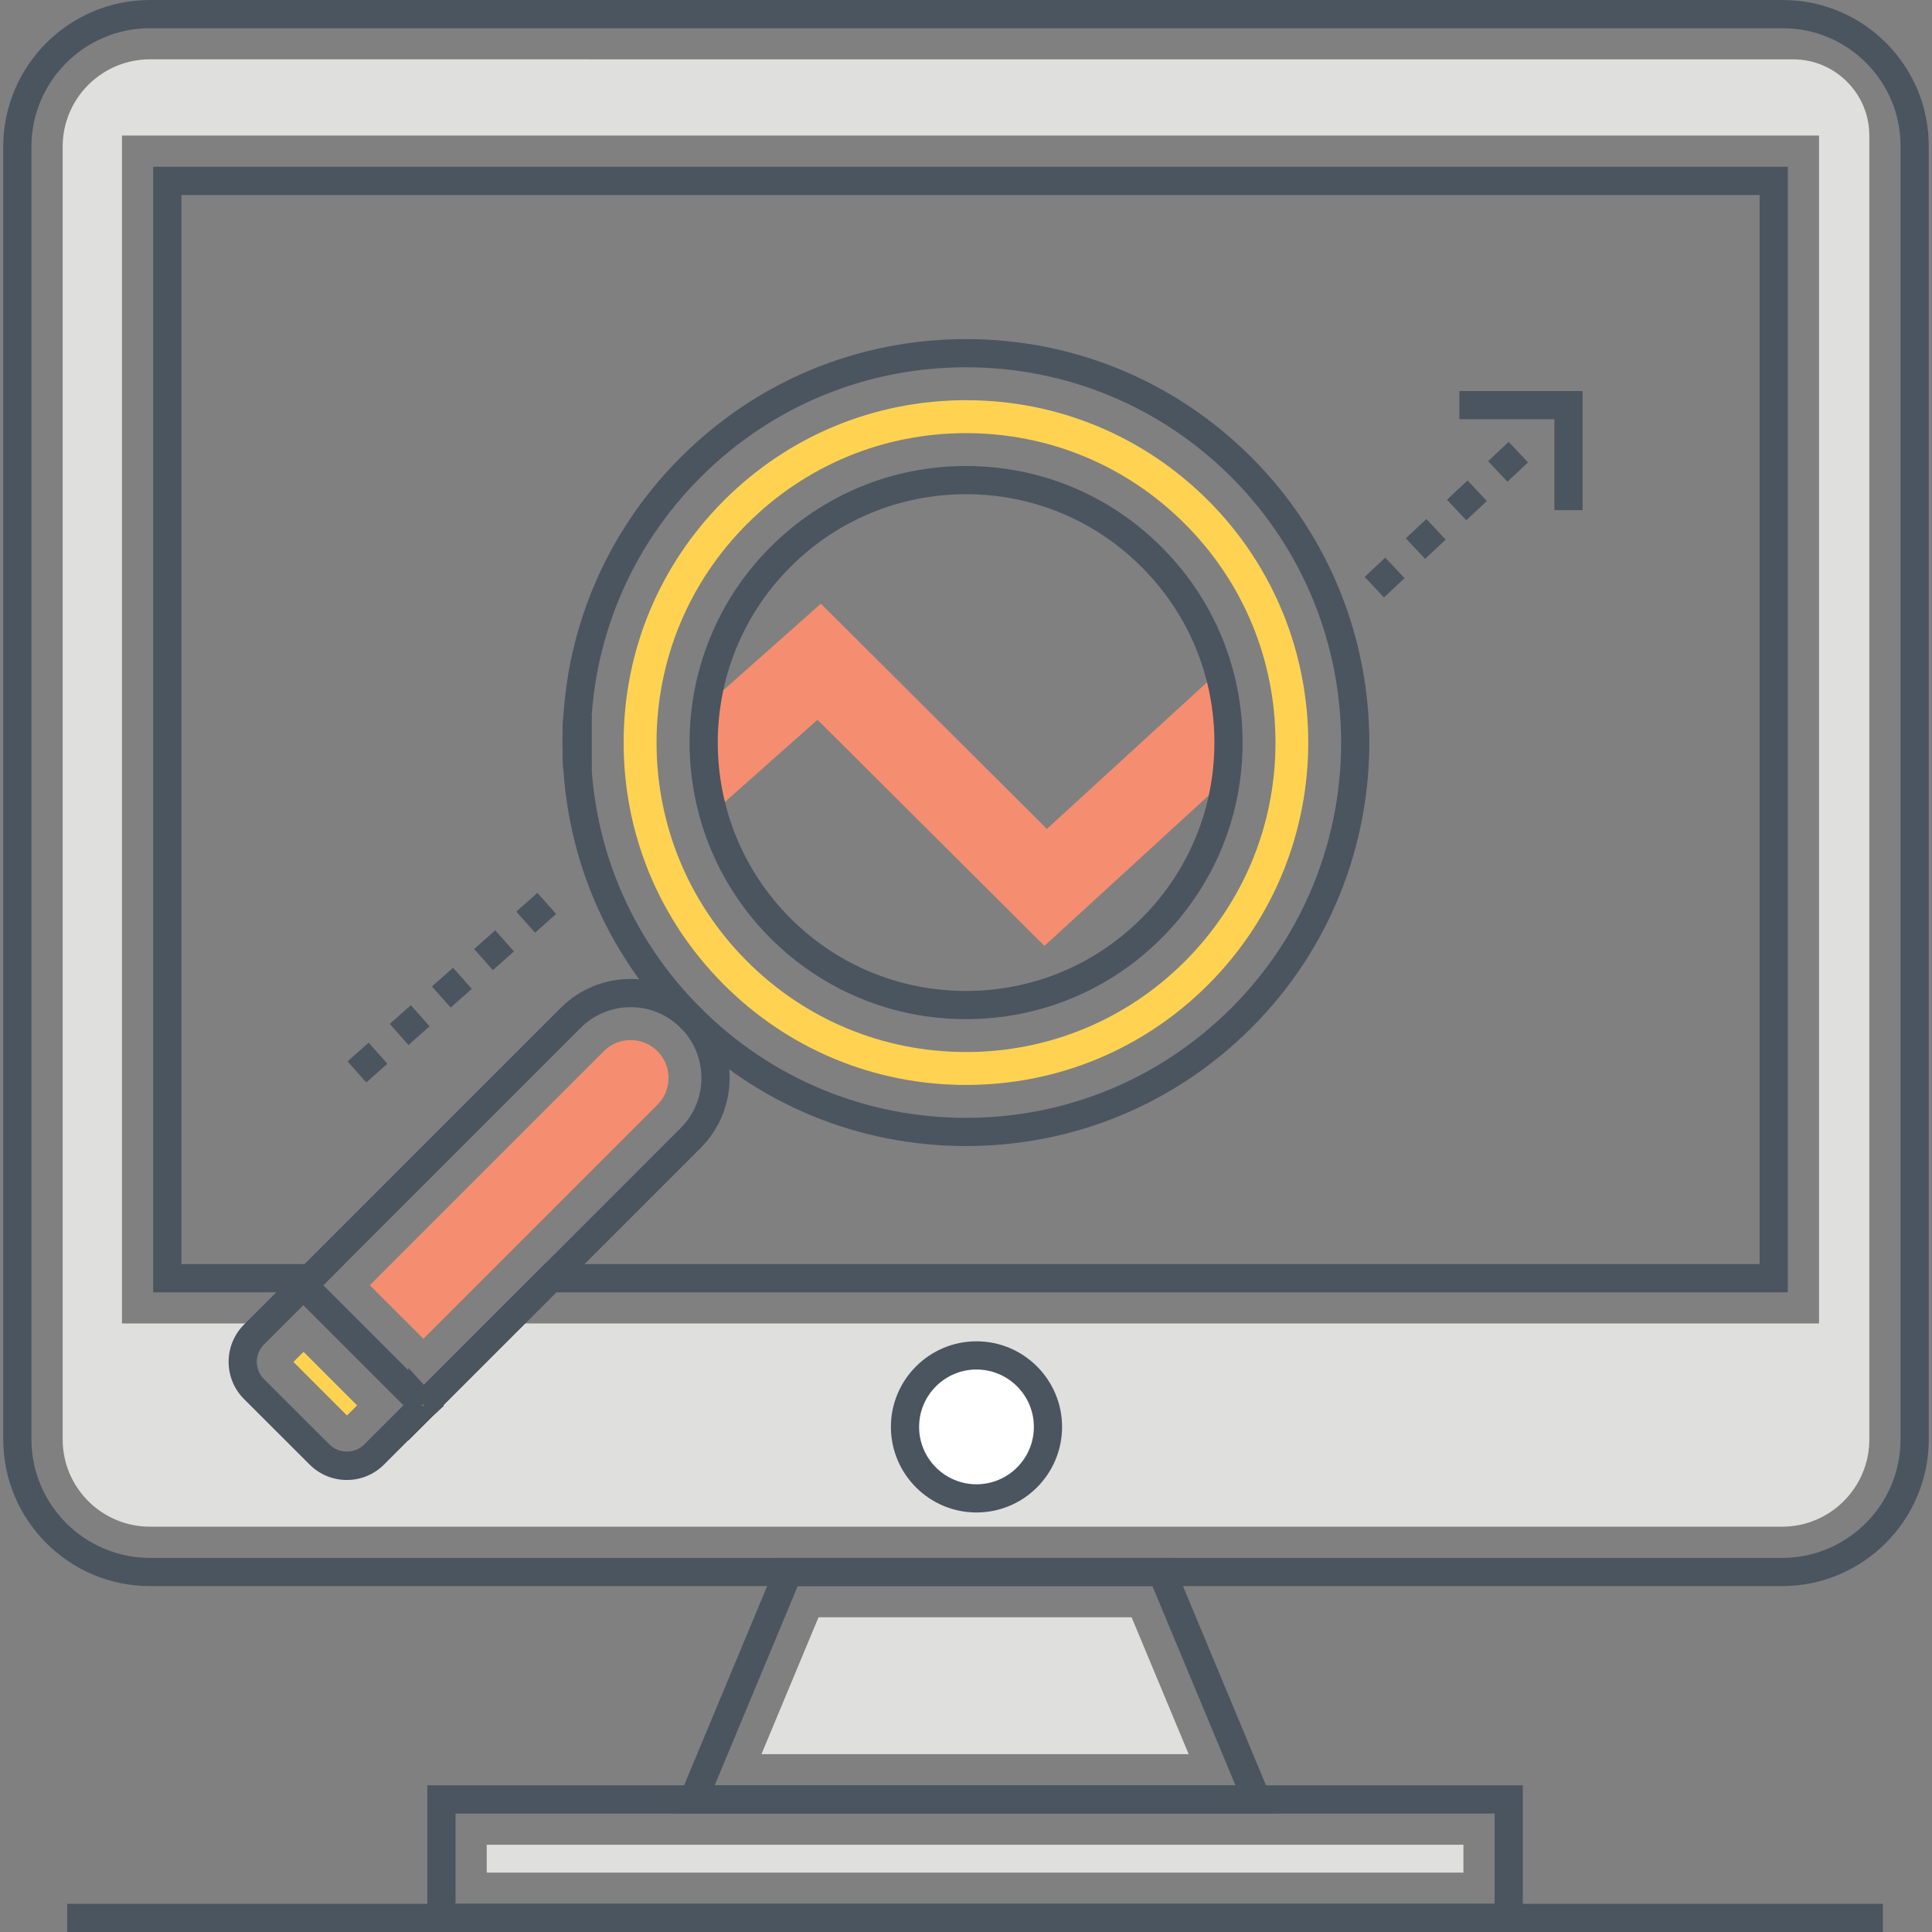 <?xml version="1.0" encoding="utf-8"?>
<!-- Generator: Adobe Illustrator 18.0.0, SVG Export Plug-In . SVG Version: 6.00 Build 0)  -->
<!DOCTYPE svg PUBLIC "-//W3C//DTD SVG 1.1//EN" "http://www.w3.org/Graphics/SVG/1.1/DTD/svg11.dtd">
<svg version="1.1" id="Layer_1" xmlns="http://www.w3.org/2000/svg" xmlns:xlink="http://www.w3.org/1999/xlink" x="0px" y="0px"
	 viewBox="0 0 512 512" style="enable-background:new 0 0 512 512;" xml:space="preserve">
<rect x="0" y="0" width="512" height="512" fill="#808080" stroke="none"/>
<style type="text/css">
	.st0{fill:#DFDFDE;}
	.st1{fill:#4B555F;}
	.st2{fill:#FFFFFF;}
	.st3{fill:#F58E70;}
	.st4{fill:#FFD351;}
	.st5{fill:#71CBDF;}
</style>
<g>
	<g>
		<path class="st0" d="M489.464,21.652c-3.638-3.663-8.695-5.93-14.276-5.93H39.752c-12.781,0-23.146,10.364-23.146,23.146v342.578
			c0,12.782,10.365,23.146,23.146,23.146h432.496c12.781,0,23.146-10.364,23.146-23.146V35.928
			C495.393,30.347,493.126,25.289,489.464,21.652z M482.064,350.726H133.88l-21.676,21.676l-13.08,13.08
			c-3.986,3.987-10.439,3.987-14.426,0l-17.391-17.366c-3.986-3.986-3.986-10.464,0-14.451l2.94-2.94h-37.92V35.928h449.737V350.726
			z"/>
	</g>
	<g>
		<path class="st1" d="M472.247,420.338H39.752c-21.445,0-38.892-17.448-38.892-38.893V38.867C0.86,17.435,18.307,0,39.752,0
			h432.695c21.336,0,38.693,17.347,38.693,38.668v342.778C511.14,402.891,493.692,420.338,472.247,420.338z M39.752,7.474
			c-17.324,0-31.417,14.083-31.417,31.393v342.578c0,17.324,14.094,31.418,31.417,31.418h432.495
			c17.325,0,31.418-14.095,31.418-31.418V38.668c0-17.201-14.005-31.193-31.219-31.193H39.752z"/>
	</g>
	<g>
		<path class="st1" d="M91.911,392.21c-3.721,0-7.221-1.453-9.855-4.085l-17.389-17.362c-5.442-5.445-5.442-14.297-0.002-19.74
			l8.558-8.543H40.598V44.199h433.194v298.28H147.411l-45.645,45.645C99.132,390.757,95.632,392.21,91.911,392.21z M48.073,335.005
			h43.205L69.95,356.307c-2.527,2.528-2.527,6.64,0.001,9.168l17.388,17.362c2.448,2.448,6.697,2.445,9.142,0.002l47.834-47.834
			h322.002V51.674H48.073V335.005z"/>
	</g>
	<g>
		<path class="st1" d="M338.626,480.608H178.18l28.244-67.759h103.957L338.626,480.608z M189.394,473.134h138.018l-22.013-52.81
			h-93.991L189.394,473.134z"/>
	</g>
	<g>
		<polygon class="st0" points="201.798,464.866 216.918,428.593 299.887,428.593 315.009,464.866 		"/>
	</g>
	<g>
		<path class="st1" d="M403.564,512H113.242v-38.866h290.322V512z M120.716,504.526h275.373v-23.917H120.716V504.526z"/>
	</g>
	<g>
		<rect x="128.985" y="488.877" class="st0" width="258.836" height="7.381"/>
	</g>
	<g>
		<rect x="17.817" y="504.526" class="st1" width="481.17" height="7.474"/>
	</g>
	<g>
		<circle class="st2" cx="258.781" cy="378.141" r="18.944"/>
	</g>
	<g>
		<path class="st1" d="M258.78,400.823c-12.506,0-22.681-10.175-22.681-22.681c0-12.506,10.175-22.681,22.681-22.681
			c12.506,0,22.681,10.175,22.681,22.681C281.462,390.647,271.286,400.823,258.78,400.823z M258.78,362.935
			c-8.386,0-15.207,6.822-15.207,15.207c0,8.384,6.821,15.207,15.207,15.207c8.386,0,15.207-6.822,15.207-15.207
			C273.987,369.757,267.166,362.935,258.78,362.935z"/>
	</g>
	<g>
		<path class="st3" d="M324.874,206.619l-48.086,44.049l-60.144-59.92l-27.68,24.566c-2.566-9.243-3.164-18.911-1.819-28.353
			l30.396-26.982l59.895,59.696l45.544-41.707C325.597,187.285,326.22,197.052,324.874,206.619z"/>
	</g>
	<g>
		<path class="st1" d="M366.764,158.334l-5.112-5.453l5.453-5.112l5.112,5.453L366.764,158.334z M377.669,148.109l-5.112-5.453
			l5.453-5.112l5.112,5.453L377.669,148.109z M388.574,137.884l-5.112-5.453l5.453-5.112l5.112,5.453L388.574,137.884z
			 M399.48,127.66l-5.112-5.453l5.453-5.113l5.112,5.453L399.48,127.66z"/>
	</g>
	<g>
		<path class="st1" d="M97.068,286.862l-4.961-5.591l5.591-4.961l4.961,5.591L97.068,286.862z M108.249,276.94l-4.961-5.591
			l5.591-4.961l4.961,5.591L108.249,276.94z M119.43,267.018l-4.961-5.591l5.591-4.961l4.961,5.591L119.43,267.018z
			 M130.613,257.097l-4.961-5.591l5.59-4.961l4.961,5.591L130.613,257.097z M141.794,247.175l-4.961-5.591l5.59-4.961l4.961,5.591
			L141.794,247.175z"/>
	</g>
	<g>
		<polygon class="st1" points="419.403,135.192 411.928,135.192 411.928,111.098 386.753,111.098 386.753,103.624 419.403,103.624 
					"/>
	</g>
	<g>
		<path class="st1" d="M256.005,270.085c-19.575,0-37.983-7.62-51.832-21.46c-28.568-28.588-28.567-75.085,0-103.652
			c13.848-13.849,32.255-21.476,51.832-21.476s37.98,7.628,51.82,21.477c13.847,13.837,21.474,32.241,21.474,51.817
			s-7.627,37.984-21.476,51.832C293.985,262.463,275.582,270.085,256.005,270.085z M256.005,130.972
			c-17.579,0-34.111,6.849-46.547,19.286c-25.653,25.654-25.653,67.41,0.001,93.083c12.436,12.426,28.966,19.27,46.546,19.27
			s34.106-6.844,46.534-19.271c12.437-12.437,19.286-28.968,19.286-46.547s-6.849-34.105-19.286-46.533
			C290.11,137.821,273.585,130.972,256.005,130.972z"/>
	</g>
	<g>
		<path class="st1" d="M149.322,204.173c-0.33-4.887-0.33-9.843,0-14.731l7.466,0.252v14.227L149.322,204.173z"/>
	</g>
	<g>
		<polygon class="st1" points="108.25,381.655 108.25,363.721 117.619,372.283 		"/>
	</g>
	<g>
		<polygon class="st1" points="108.25,381.655 108.25,362.57 117.363,372.543 		"/>
	</g>
	<g>
		<polygon class="st4" points="112.195,372.425 111.988,372.633 111.988,372.199 		"/>
	</g>
	<g>
		<polygon class="st1" points="108.247,381.112 108.247,363.721 115.947,370.759 115.947,374.054 		"/>
	</g>
	<g>
		<polygon class="st1" points="108.247,381.112 108.247,363.178 117.617,372.548 		"/>
	</g>
	<g>
		<polygon class="st4" points="112.21,372.425 111.984,372.633 111.984,372.199 		"/>
	</g>
	<g>
		<path class="st1" d="M256.004,303.716c-28.561,0-55.411-11.122-75.604-31.314c-20.202-20.192-31.328-47.042-31.328-75.604
			s11.126-55.418,31.33-75.62c20.192-20.193,47.042-31.315,75.604-31.315c28.561,0,55.417,11.122,75.619,31.314
			c41.682,41.703,41.682,109.542,0,151.226C311.421,292.594,284.566,303.716,256.004,303.716z M256.005,97.337
			c-26.566,0-51.539,10.344-70.32,29.125c-18.791,18.791-29.14,43.77-29.14,70.336c0,26.564,10.348,51.538,29.139,70.319
			c18.782,18.782,43.755,29.125,70.32,29.125c26.566,0,51.545-10.343,70.336-29.125c38.769-38.769,38.768-101.867-0.001-140.654
			C307.549,107.681,282.571,97.337,256.005,97.337z"/>
	</g>
	<g>
		<path class="st4" d="M256.005,287.522c-24.238-0.003-47.022-9.438-64.153-26.571c-17.145-17.136-26.586-39.919-26.586-64.154
			c0-24.235,9.442-47.024,26.586-64.168c17.135-17.135,39.918-26.572,64.154-26.572c24.237,0,47.025,9.437,64.17,26.573
			c35.366,35.384,35.366,92.951-0.004,128.32c-17.141,17.134-39.928,26.572-64.159,26.572
			C256.011,287.522,256.009,287.522,256.005,287.522z M256.011,114.786c-21.905,0-42.501,8.532-57.995,24.026
			c-15.493,15.482-24.027,36.074-24.027,57.98c0,21.905,8.532,42.501,24.026,57.995c15.496,15.485,36.091,24.011,57.995,24.011
			c21.904,0,42.495-8.527,57.98-24.011c15.494-15.494,24.027-36.09,24.027-57.995c0-21.906-8.534-42.499-24.03-57.983
			C298.509,123.319,277.916,114.786,256.011,114.786z"/>
	</g>
	<g>
		<path class="st1" d="M112.204,377.699l-37.1-37.1l73.475-73.478c4.955-4.955,11.543-7.685,18.55-7.685
			c7.008,0,13.596,2.73,18.551,7.685c10.229,10.227,10.227,26.87-0.001,37.098L112.204,377.699z M85.674,340.599l26.53,26.53
			l68.191-68.194c7.314-7.314,7.315-19.214,0.001-26.528c-3.544-3.544-8.254-5.496-13.266-5.496c-5.011,0-9.721,1.953-13.265,5.496
			L85.674,340.599z"/>
	</g>
	<g>
		<path class="st3" d="M98.007,340.6l62.024-62.028c1.897-1.897,4.417-2.942,7.1-2.942c2.681,0,5.202,1.045,7.098,2.942
			c3.914,3.914,3.914,10.283,0,14.198l-62.025,62.025L98.007,340.6z"/>
	</g>
	<g>
		
			<rect x="84.253" y="356.617" transform="matrix(-0.707 0.707 -0.707 -0.707 406.33 565.005)" class="st4" width="3.79" height="20.078"/>
	</g>
	<g>
		<polygon class="st1" points="108.249,381.652 108.249,363.18 117.485,372.416 		"/>
	</g>
	<g>
		<polygon class="st4" points="112.201,372.417 111.986,372.631 111.986,372.202 		"/>
	</g>
	<g>
		<path class="st1" d="M149.322,204.173c-0.33-4.887-0.33-9.843,0-14.731l7.466,0.252v14.227L149.322,204.173z"/>
	</g>
	<g>
		<polygon class="st1" points="108.25,381.655 108.25,363.721 117.619,372.283 		"/>
	</g>
	<g>
		<polygon class="st1" points="108.25,381.655 108.25,362.57 117.363,372.543 		"/>
	</g>
	<g>
		<polygon class="st4" points="112.195,372.425 111.988,372.633 111.988,372.199 		"/>
	</g>
	<g>
		<polygon class="st1" points="108.247,381.112 108.247,363.721 115.947,370.759 115.947,374.054 		"/>
	</g>
	<g>
		<polygon class="st1" points="108.247,381.112 108.247,363.178 117.617,372.548 		"/>
	</g>
	<g>
		<polygon class="st4" points="112.21,372.425 111.984,372.633 111.984,372.199 		"/>
	</g>
	<g>
		<polygon class="st1" points="108.249,381.652 108.249,363.18 117.485,372.416 		"/>
	</g>
	<g>
		<polygon class="st4" points="112.201,372.417 111.986,372.631 111.986,372.202 		"/>
	</g>
</g>
</svg>
